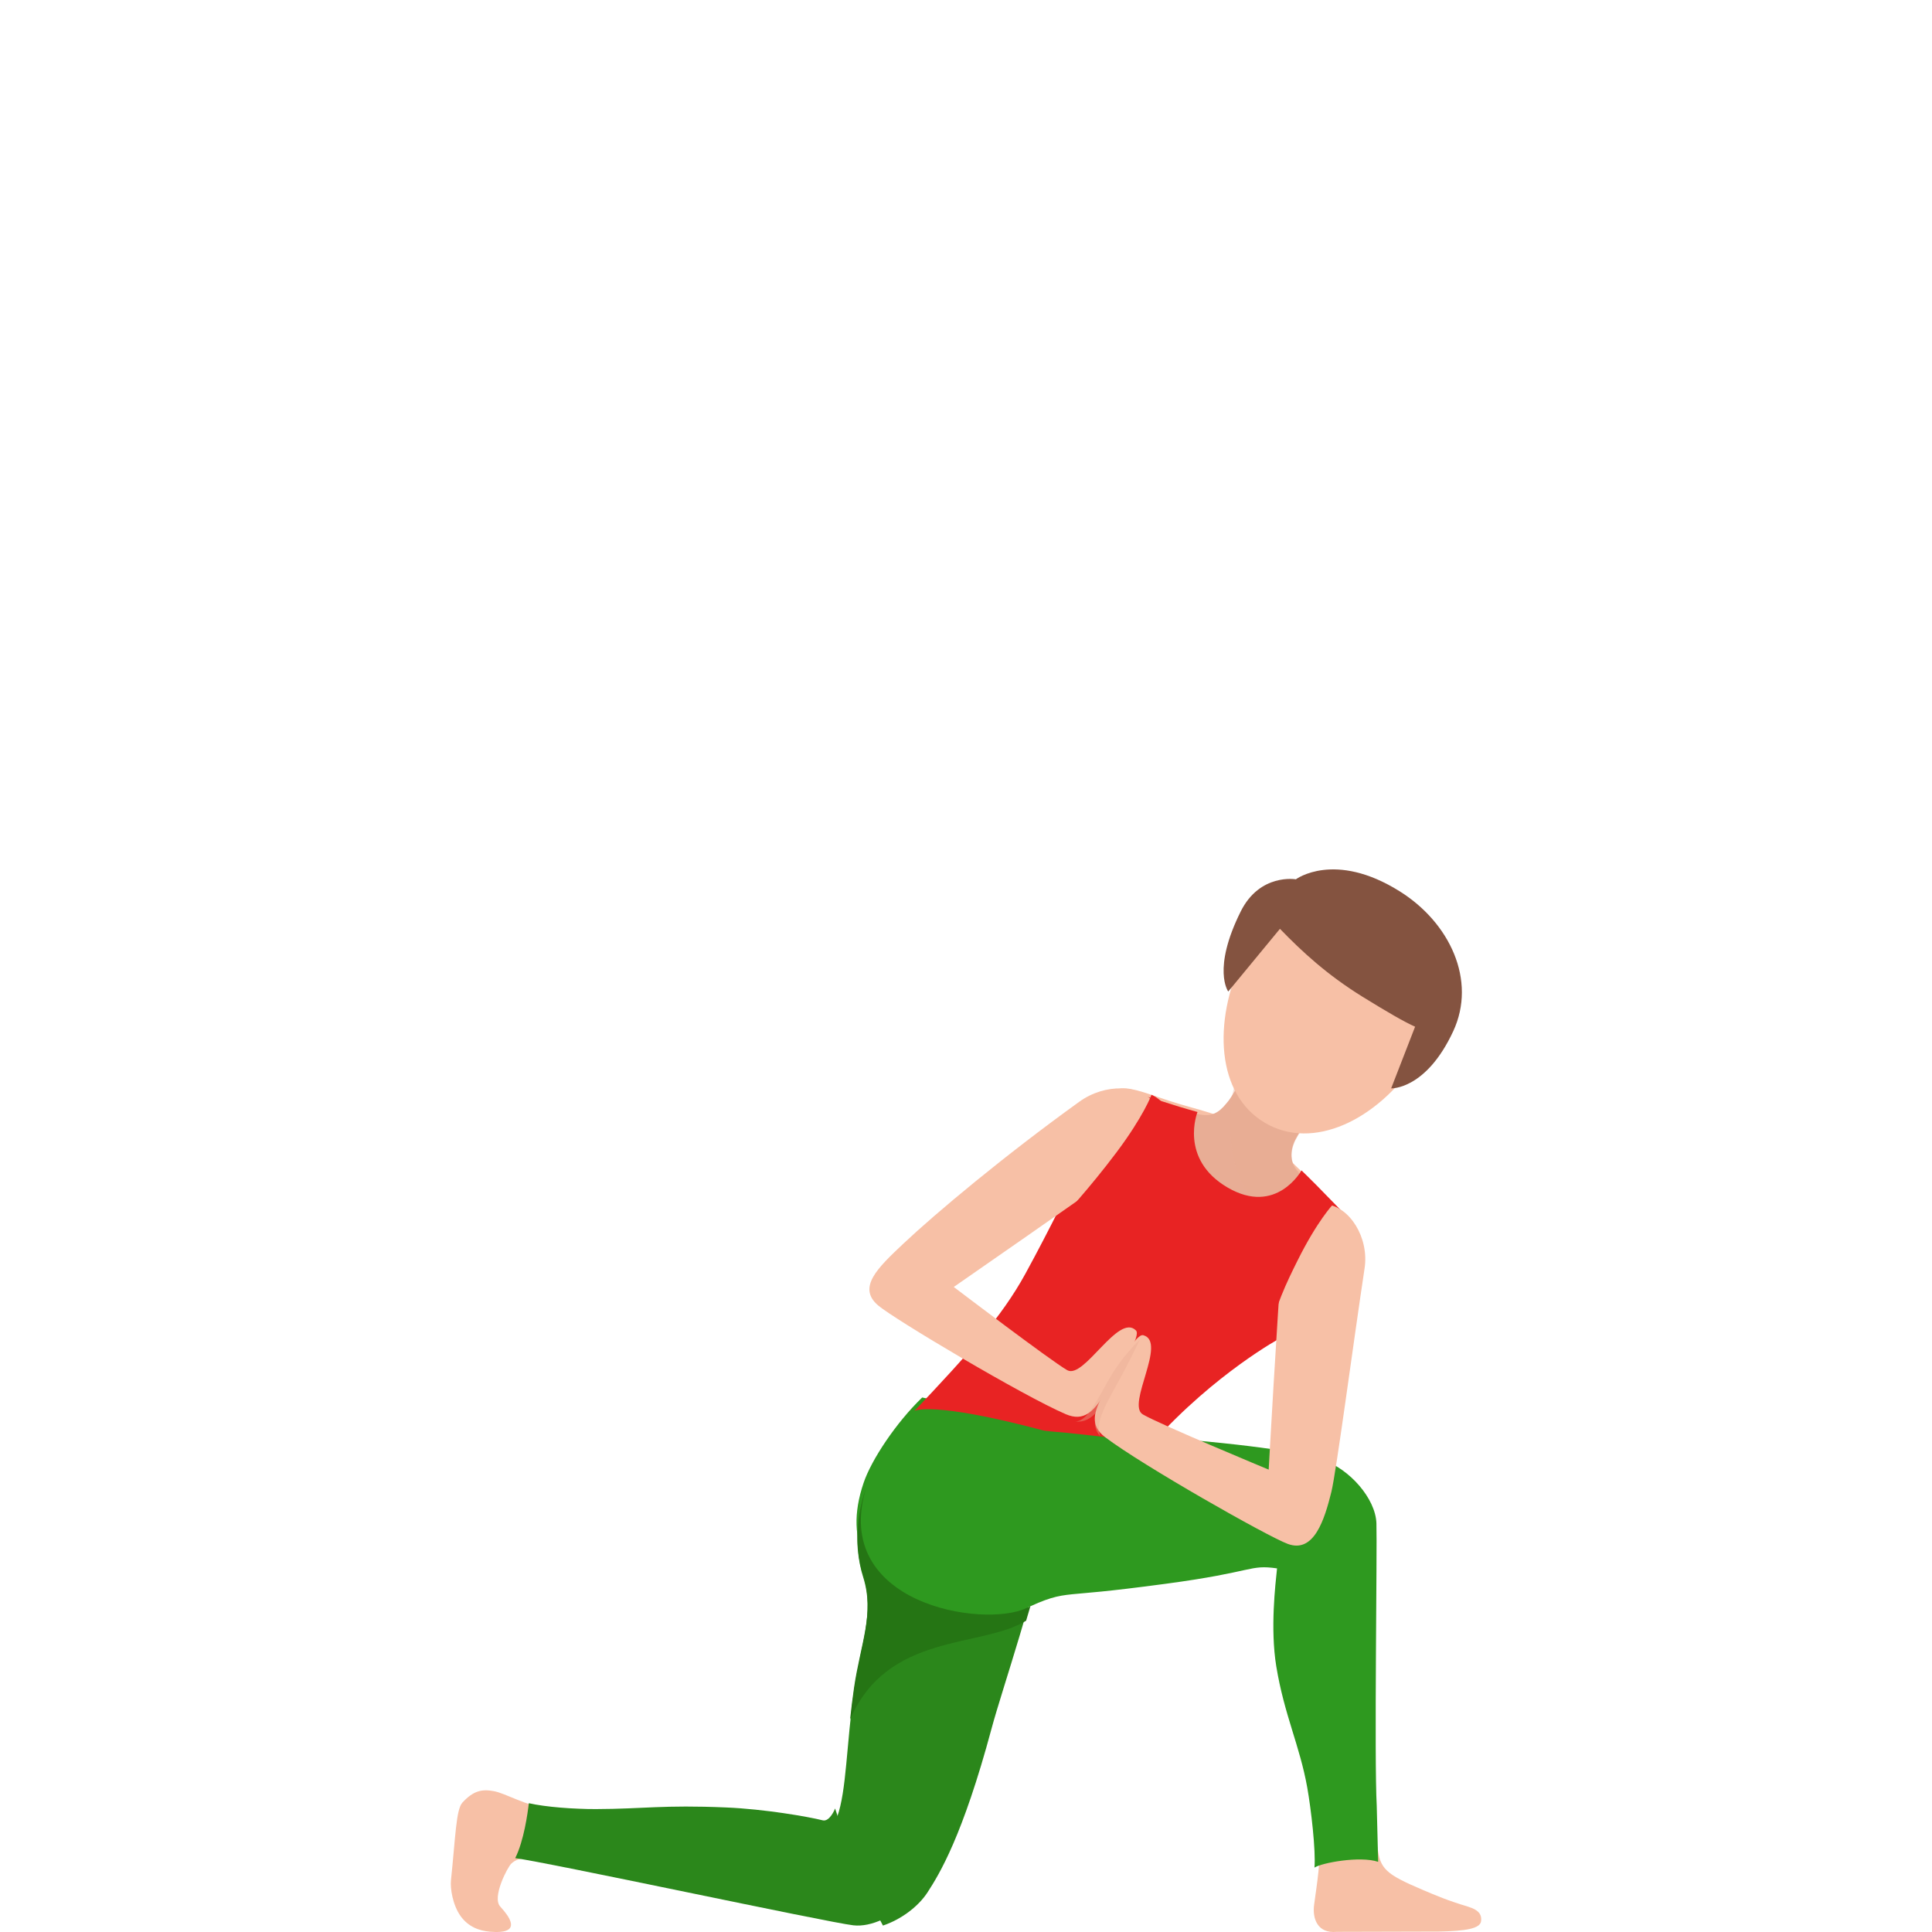 <svg width="300" height="300" viewBox="0 0 300 300" fill="none" xmlns="http://www.w3.org/2000/svg">
<path d="M84.822 280.717C81.924 280.504 78.483 278.455 76.692 278.131C74.901 277.796 73.543 278.009 71.802 279.905C70.816 280.98 70.736 285.199 70.022 292.015C69.901 293.171 70.273 295.797 71.531 297.542C72.738 299.215 74.428 299.814 76.109 299.956C78.111 300.118 81.351 300.037 77.678 296.051C76.35 294.601 78.825 289.915 79.389 289.388C80.677 288.171 82.266 288.638 84.158 288.78C85.557 288.881 88.394 289.124 90.95 289.652C90.839 286.599 90.899 283.942 91 280.92C88.887 280.889 86.573 280.838 84.822 280.717Z" fill="#F7C0A6"/>
<path d="M127.803 282.67C125.433 282.078 118.696 280.913 112.762 280.662C102.882 280.241 99.951 280.893 92.531 280.913C89.097 280.923 84.689 280.592 82.118 280C81.948 281.496 81.345 285.882 80 288.533C84.558 289.075 128.646 298.541 132.512 298.962C133.918 299.123 135.484 298.762 137 298.069C133.486 292.939 131.628 286.665 129.67 280.813C129.62 281.004 128.827 282.851 127.803 282.67Z" fill="#2B871B"/>
<path d="M144.024 293.847C145.846 291.034 149.461 285.197 153.977 268.381C155.631 262.223 161.029 246.712 162.762 236.496C164.237 227.816 165 223.366 165 223.366C165 223.366 163.118 223.316 159.81 223.165C144.46 222.472 140.211 222 140.211 222C131.961 231.041 132.506 240.062 134.031 244.894C135.843 250.63 133.605 255.543 132.625 262.434C131.416 270.932 131.466 278.015 130 282.113C131.278 288.151 134.219 293.495 137.101 299C139.844 298.086 142.548 296.117 144.024 293.847Z" fill="#2B871B"/>
<path d="M227.975 296.071C224.713 295.083 223.091 294.382 220.814 293.414C215.234 291.036 214.249 290.202 213.901 286.772C211.285 286.494 207.536 286.165 204.82 286C205.089 289.079 204.542 292.138 204.054 295.783C203.766 297.915 204.581 300.273 207.575 299.974L223.36 299.933C227.597 299.851 229.865 299.48 229.984 298.296C230.074 297.461 229.835 296.638 227.975 296.071Z" fill="#F7C0A6"/>
<path d="M158.651 250.048C162.689 248.116 164.061 247.804 166.506 247.552C168.921 247.301 171.205 247.241 180.985 245.932C194.922 244.071 193.91 242.913 198.299 243.537C198.049 245.972 197.217 252.866 198.179 258.743C199.431 266.351 201.816 271.02 202.988 277.562C203.589 280.943 204.331 287.363 204.11 290C205.193 289.265 211.184 288.148 214 289.104C213.88 284.505 213.78 280.43 213.78 280.43C213.379 273.174 213.86 240.428 213.73 236.543C213.599 232.649 209.511 228.1 205.463 226.721C202.277 225.644 196.055 224.447 178.72 223.088C169.853 222.394 161.617 220.542 156.286 219.636C150.394 218.63 143.2 217 143.2 217C139.152 220.895 135.305 226.681 134.102 230.253C127.569 249.424 151.927 253.258 158.651 250.048Z" fill="#2E991F"/>
<path d="M134.495 231C132.543 236.604 133.026 241.53 134.042 244.685C135.884 250.368 133.61 255.236 132.614 262.063C132.362 263.775 132.171 265.427 132 267C137.835 253.424 152.384 255.952 159.336 251.662C159.557 250.916 159.779 250.169 160 249.413C159.799 249.512 159.587 249.602 159.366 249.712C152.716 252.857 128.982 249.104 134.495 231Z" fill="#257514"/>
<path d="M180.881 219C184.468 217.657 183.137 218.445 190.59 211.849C198.501 204.84 201.562 204.244 205.855 197.972C210.516 191.185 210.168 190.275 203.658 183.488C201.731 181.468 197.755 177.559 194.585 175.65C190.322 173.095 185.472 172.237 181.497 170.914C173.139 168.116 172.742 167.368 168.647 175.852C165.338 182.71 166.203 188.872 159.802 199.265C154.347 208.112 151.713 206.244 149 209.829" fill="#F7C0A6"/>
<path d="M201.608 182.025C203.314 183.762 197.409 189.957 189.582 185.298C181.754 180.639 183.696 172.487 186.217 173.039C188.738 173.591 189.807 172.085 190.729 170.971C191.651 169.846 196.026 161.995 196.026 161.995C197.655 159.113 201.264 158.15 204.07 159.816C206.885 161.493 207.836 165.178 206.198 168.049C206.198 168.049 201.745 175.85 201.176 176.895C200.597 177.929 199.911 180.278 201.608 182.025Z" fill="#E8AD95"/>
<path opacity="0.4" d="M202.405 162.813C199.532 161.129 196.066 161.936 192.741 166.414C189.416 170.892 191.124 186.09 195.574 186C197.312 185.959 200.125 184.588 201.702 181.976C198.156 178.567 204.013 173.352 204.013 173.352C205.69 170.458 205.278 164.487 202.405 162.813Z" fill="#E8AD95"/>
<path d="M166.918 182.809C166.918 182.809 163.036 190.827 159.204 197.817C155.522 204.544 150.196 210.414 142 219.078C142 219.078 144.628 217.505 161.943 222.104C162.464 222.245 164.29 222.346 165.644 222.487C170.7 223.012 178.996 224 178.996 224C188.777 213.158 198.868 207.741 198.868 207.741C198.868 207.741 202.53 201.034 204.476 196.052C206.663 190.495 209 188.73 209 188.73C209 188.73 205.82 185.462 204.476 184.09C203.864 183.455 202.098 181.74 202.098 181.74C202.098 181.74 198.196 188.83 190.612 184.393C183.029 179.955 185.948 172.673 185.948 172.673C185.948 172.673 183.309 171.937 182.096 171.533C180.691 171.069 177.11 170 177.11 170C177.11 170 175.846 174.075 172.937 178.331C169.998 182.638 166.918 182.809 166.918 182.809Z" fill="#E82323"/>
<path d="M220.036 164.624C213.844 173.964 203.861 178.76 196.398 174.337C188.936 169.925 188.261 158.818 193.024 148.619C197.42 139.198 207.007 135.048 215.869 140.299C226.001 146.297 225.782 155.98 220.036 164.624Z" fill="#F7C0A6"/>
<path d="M179.199 171.292C177.138 168.353 171.577 168.202 167.616 171.061C155.964 179.447 145.272 188.404 140.291 193.099C136.27 196.89 133.069 199.92 136.37 202.718C138.9 204.865 158.915 216.781 165.506 219.6C168.287 220.783 169.807 219.239 171.597 216.33C174.058 212.347 177.238 207.453 176.388 206.59C173.648 203.831 168.317 214.243 165.716 212.759C163.115 211.274 148.102 199.839 148.102 199.839C148.102 199.839 168.567 185.656 176.898 179.678C178.929 178.203 181.259 174.231 179.199 171.292Z" fill="#F7C0A6"/>
<path d="M178.808 170C178.808 170 177.595 173.303 173.379 178.925C169.164 184.547 165 189 165 189C165 189 176.895 184.862 180.699 178.63C184.483 172.398 178.808 170 178.808 170Z" fill="#E82323"/>
<path d="M217.324 138.389C207.201 132.057 201.22 136.54 201.22 136.54C201.22 136.54 195.635 135.561 192.659 141.53C188.171 150.538 190.722 153.962 190.722 153.962L198.749 144.226C202.288 147.882 206.104 151.376 211.531 154.749C215.268 157.062 218.135 158.728 219.736 159.425L216.019 168.999C216.019 168.999 221.417 169.252 225.658 160.122C229.326 152.225 225.124 143.267 217.324 138.389Z" fill="#845340"/>
<path d="M205.951 187.015C209.524 187.354 212.624 192.137 211.892 196.949C210.136 208.551 207.506 228.521 206.734 231.666C205.67 235.959 204.044 241.231 199.98 239.743C196.859 238.605 177.331 227.512 171.611 223.169C169.202 221.342 169.794 219.255 171.43 216.279C173.678 212.196 176.347 207.014 177.532 207.333C181.285 208.352 174.872 218.097 177.451 219.624C180.03 221.152 197 228.201 197 228.201C197 228.201 198.334 204.178 199.087 194.703C199.298 192.227 202.379 186.675 205.951 187.015Z" fill="#F7C0A6"/>
<path opacity="0.4" d="M170.824 223C170.803 222.869 170.772 222.708 170.72 222.527C170.254 220.805 171.58 218.258 173.238 215.309C174.741 212.661 176.637 208.785 177 208C177 208.272 177 208.02 177 208C176.585 208.423 174.088 210.748 171.922 214.664C169.611 218.852 168.565 220.604 167 220.735C168.337 220.876 169.373 220.292 170.358 219.195C169.829 220.654 169.87 221.883 170.824 223Z" fill="#E8AD95"/>
<path d="M207 187.003C207 187.003 204.559 189.536 201.443 195.819C200.103 198.521 197.392 203.913 197.614 207.011L196.07 208C195.733 203.617 196.61 193.514 198.762 189.714C202.321 183.451 207 187.003 207 187.003Z" fill="#E82323"/>
</svg>
